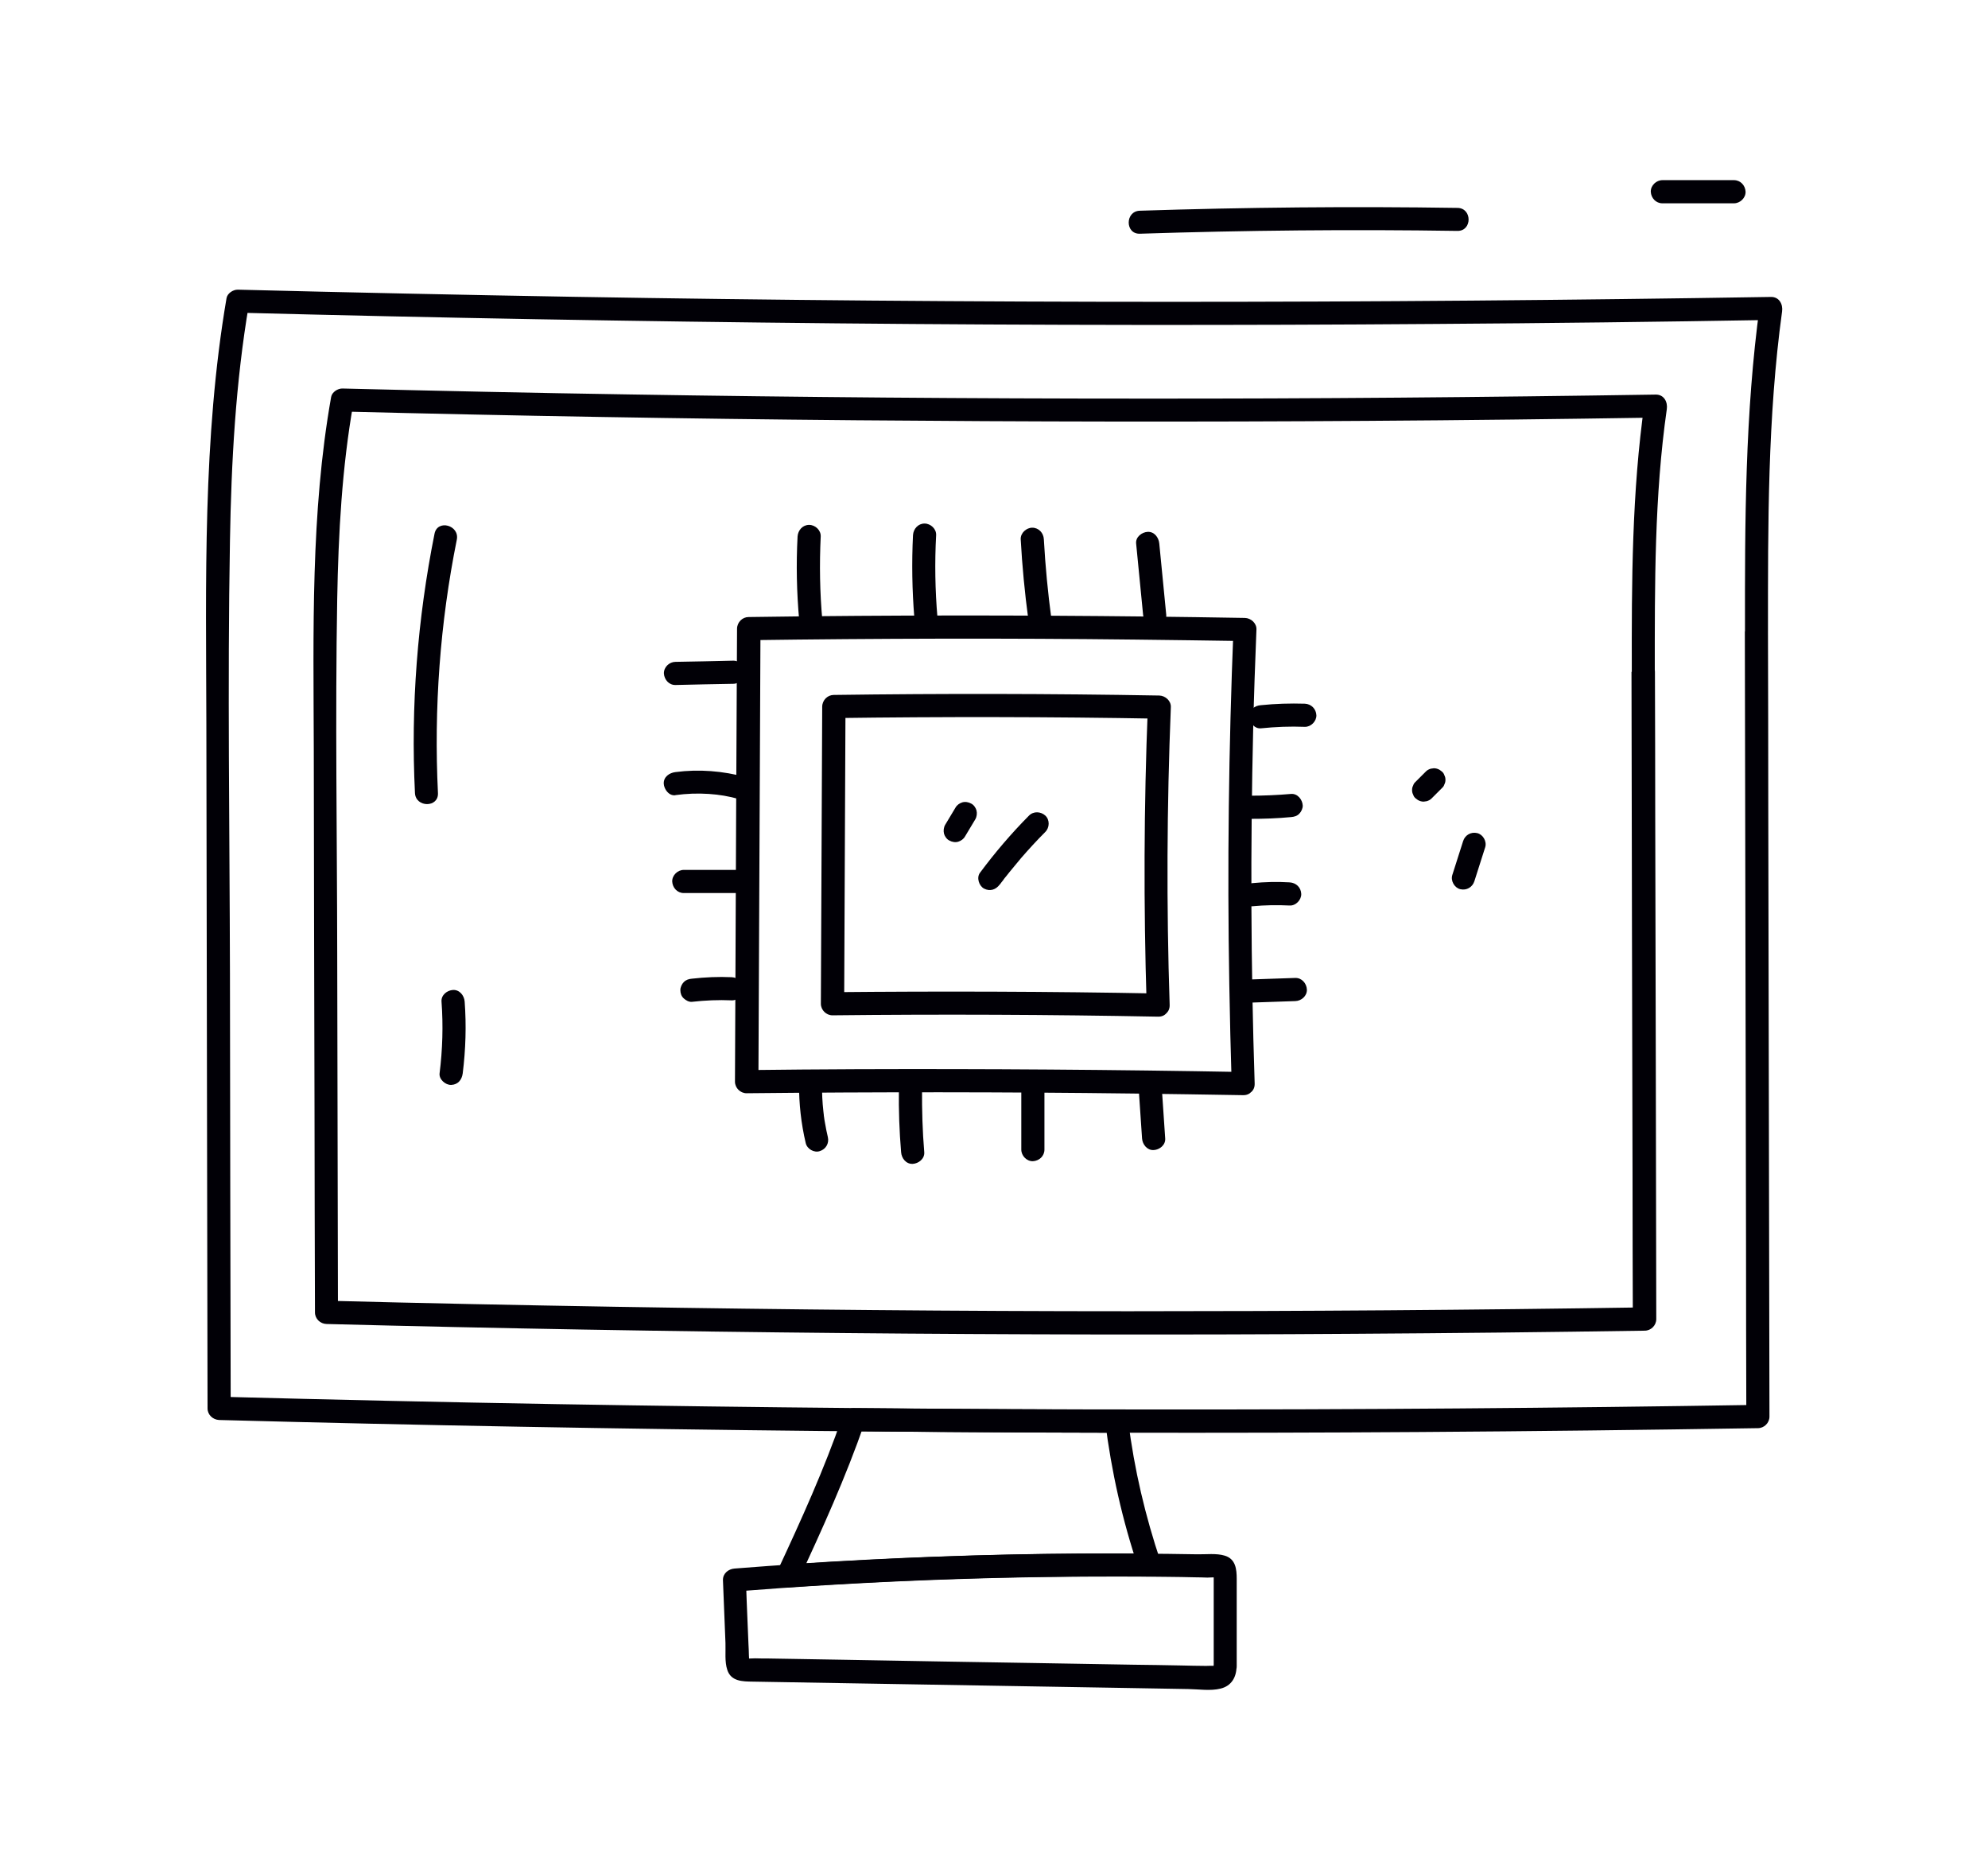 <?xml version="1.0" encoding="UTF-8"?>
<svg id="a" data-name="レイヤー 1" xmlns="http://www.w3.org/2000/svg" width="134" height="126" xmlns:xlink="http://www.w3.org/1999/xlink" viewBox="0 0 134 126">
  <defs>
    <style>
      .f {
        clip-path: url(#b);
      }

      .g {
        fill: #010006;
      }

      .h {
        fill: none;
      }
    </style>
  </defs>
  <g>
    <path class="g" d="m78.07,66.95c-7.32-.14-14.63-.16-21.95-.09l.78.78c.03-6.68.06-13.35.09-20.03l-.78.78c7.31-.1,14.63-.09,21.94.04l-.78-.78c-.27,6.69-.29,13.38-.08,20.07.03,1,1.58,1,1.55,0-.22-6.69-.19-13.38.08-20.07.02-.42-.37-.77-.78-.78-7.31-.13-14.62-.14-21.94-.04-.42,0-.77.35-.78.78-.03,6.68-.06,13.35-.09,20.03,0,.42.36.78.78.78,7.32-.08,14.64-.05,21.95.09,1,.02,1-1.53,0-1.55Z"/>
    <path class="g" d="m53.76,36.15c-.1,1.89-.06,3.77.11,5.65.04.42.33.78.78.78.39,0,.81-.36.78-.78-.17-1.88-.2-3.77-.11-5.65.02-.42-.37-.78-.78-.78-.44,0-.75.36-.78.78h0Z"/>
    <path class="g" d="m61.54,36.06c-.09,1.85-.06,3.71.09,5.56.04.42.33.78.78.78.39,0,.81-.36.78-.78-.16-1.85-.19-3.71-.09-5.56.02-.42-.37-.78-.78-.78-.44,0-.75.36-.78.78h0Z"/>
    <path class="g" d="m68.8,36.34c.1,1.8.27,3.59.51,5.37.06.42.32.78.78.78.38,0,.83-.36.78-.78-.24-1.78-.41-3.57-.51-5.37-.02-.42-.34-.78-.78-.78-.4,0-.8.36-.78.78h0Z"/>
    <path class="g" d="m76.58,36.62c.16,1.6.31,3.2.47,4.81.04.4.33.8.78.78.39-.02.82-.34.78-.78-.16-1.6-.31-3.2-.47-4.81-.04-.4-.33-.8-.78-.78-.39.02-.82.34-.78.78h0Z"/>
    <path class="g" d="m45.53,46.16c1.3-.03,2.59-.06,3.89-.08.41,0,.79-.35.78-.78-.02-.41-.34-.79-.78-.78-1.3.03-2.59.06-3.89.08-.41,0-.79.35-.78.78.02.41.34.79.78.78h0Z"/>
    <path class="g" d="m45.53,53.58c.74-.1,1.49-.13,2.24-.08.73.05,1.33.15,2.09.36.39.11.86-.13.95-.54.09-.41-.12-.84-.54-.95-1.54-.42-3.16-.55-4.75-.34-.4.05-.8.32-.78.78.02.37.34.83.78.78h0Z"/>
    <path class="g" d="m46.64,67.51c.89-.1,1.79-.14,2.68-.1.41.02.79-.37.78-.78-.02-.43-.34-.76-.78-.78-.9-.04-1.79,0-2.68.1-.21.02-.39.07-.55.23-.13.13-.24.36-.23.55,0,.2.07.41.23.55.14.13.35.25.55.23h0Z"/>
    <path class="g" d="m46.09,60.18h3.98c.41,0,.79-.36.78-.78-.02-.42-.34-.78-.78-.78h-3.98c-.41,0-.79.36-.78.78.02.42.34.78.78.78h0Z"/>
    <path class="g" d="m53.86,73.02c-.01,1.35.14,2.7.45,4.01.09.4.57.67.95.54.41-.13.64-.53.54-.95-.07-.31-.14-.62-.19-.94-.03-.15-.05-.29-.07-.44-.03-.19,0,.09-.01-.09-.01-.09-.02-.17-.03-.26-.07-.62-.1-1.25-.09-1.88,0-.41-.36-.79-.78-.78-.42.02-.77.34-.78.78h0Z"/>
    <path class="g" d="m60.59,73.39c-.02,1.42.03,2.85.15,4.26.03.4.33.8.78.78.39-.02.81-.34.78-.78-.12-1.42-.16-2.84-.15-4.26,0-.41-.36-.79-.78-.78-.42.02-.77.34-.78.78h0Z"/>
    <path class="g" d="m68.84,73.39v4.08c0,.41.36.79.78.78.42-.02.78-.34.78-.78v-4.08c0-.41-.36-.79-.78-.78-.42.02-.78.34-.78.78h0Z"/>
    <path class="g" d="m76.78,73.76c.07.99.13,1.98.2,2.96.03.4.34.8.78.78.4-.02.81-.34.78-.78-.07-.99-.13-1.98-.2-2.96-.03-.4-.34-.8-.78-.78-.4.02-.81.34-.78.78h0Z"/>
    <path class="g" d="m83.79,67.58c1.17-.04,2.35-.08,3.52-.12.41-.01.8-.35.78-.78-.02-.41-.34-.79-.78-.78-1.17.04-2.35.08-3.52.12-.41.01-.8.35-.78.78.02.41.34.79.78.78h0Z"/>
    <path class="g" d="m84.43,61.07c.83-.08,1.67-.09,2.5-.05.41.02.79-.37.78-.78-.02-.44-.34-.75-.78-.78-.83-.05-1.67-.03-2.5.05-.21.02-.39.07-.55.23-.13.13-.24.36-.23.55.02.39.34.82.78.78h0Z"/>
    <path class="g" d="m84.25,55.18c.93,0,1.85-.03,2.78-.12.21-.02.4-.07.55-.23.13-.13.24-.36.23-.55-.02-.39-.34-.81-.78-.78-.92.08-1.85.12-2.78.12-.41,0-.79.36-.78.78.02.42.34.77.78.78h0Z"/>
    <path class="g" d="m84.99,49.08c.98-.1,1.97-.14,2.96-.1.41.01.79-.37.78-.78-.02-.43-.34-.76-.78-.78-.99-.03-1.98,0-2.96.1-.21.02-.39.07-.55.23-.13.13-.24.36-.23.55.02.38.34.82.78.78h0Z"/>
    <path class="g" d="m117.61,42.54c.03,13.73.05,27.47.08,41.2,0,3.9.01,7.81.02,11.71l.78-.78c-13.5.22-27.01.32-40.51.31-13.49,0-26.99-.13-40.48-.36-7.58-.13-15.16-.3-22.73-.5l.78.78c-.02-9.77-.04-19.54-.05-29.31-.02-9.7-.17-19.41,0-29.11.09-5.35.38-10.7,1.28-15.98-.25.19-.5.38-.75.57,13.46.35,26.91.59,40.37.72,13.46.13,26.92.14,40.38.04,7.53-.05,15.06-.14,22.59-.27-.25-.33-.5-.65-.75-.98-1,7.28-1.01,14.62-1,21.95,0,1,1.55,1,1.55,0,0-7.18-.03-14.41.95-21.54.07-.48-.19-.99-.75-.98-13.46.22-26.92.33-40.38.33-13.46,0-26.92-.11-40.38-.34-7.53-.13-15.06-.29-22.59-.48-.31,0-.69.24-.75.57-1.62,9.48-1.38,19.13-1.36,28.71.02,9.84.03,19.68.05,29.52.01,5.53.02,11.06.03,16.59,0,.43.36.76.78.78,13.48.36,26.97.6,40.46.74,13.5.13,27,.16,40.5.07,7.59-.05,15.17-.14,22.76-.26.42,0,.78-.35.78-.78-.03-13.73-.05-27.47-.08-41.2,0-3.9-.01-7.81-.02-11.71,0-1-1.55-1-1.55,0Z"/>
    <path class="g" d="m109.97,45.27c.02,11.32.04,22.64.07,33.96,0,3.22.01,6.43.02,9.65l.78-.78c-11.58.18-23.17.26-34.75.26-11.52,0-23.05-.11-34.57-.3-6.51-.11-13.02-.24-19.52-.41l.78.78c-.02-8.07-.03-16.14-.05-24.21-.01-7.95-.14-15.92,0-23.87.08-4.42.32-8.84,1.09-13.19-.25.19-.5.38-.75.57,11.53.29,23.06.49,34.59.59,11.53.1,23.06.12,34.59.04,6.45-.04,12.9-.12,19.35-.22l-.75-.98c-.86,6.01-.87,12.07-.86,18.12,0,1,1.55,1,1.55,0,0-5.91-.03-11.85.81-17.71.07-.48-.19-.99-.75-.98-11.53.18-23.06.28-34.59.27-11.53,0-23.06-.09-34.59-.28-6.45-.1-12.9-.24-19.35-.4-.31,0-.69.24-.75.57-1.39,7.84-1.19,15.83-1.17,23.76.01,8.1.03,16.2.05,24.3,0,4.54.02,9.09.03,13.63,0,.43.36.77.78.78,11.58.3,23.16.5,34.75.61,11.52.11,23.05.13,34.57.05,6.51-.04,13.02-.11,19.53-.21.42,0,.78-.35.78-.78-.02-11.32-.04-22.64-.07-33.96,0-3.22-.01-6.43-.02-9.65,0-1-1.55-1-1.55,0Z"/>
    <path class="g" d="m77.48,104.69c-6.33-.05-12.66.09-18.98.41-1.8.09-3.6.2-5.4.32.22.39.45.78.67,1.17,1.64-3.51,3.24-7.05,4.51-10.71l-.75.57c5.91.05,11.82.09,17.74.1l-.78-.78c.42,3.37,1.16,6.68,2.25,9.9.32.94,1.82.54,1.5-.41-1.04-3.08-1.79-6.26-2.19-9.49-.05-.42-.31-.78-.78-.78-5.91-.01-11.82-.04-17.74-.1-.36,0-.64.25-.75.57-1.22,3.54-2.77,6.95-4.35,10.34-.23.49.03,1.21.67,1.17,6.32-.43,12.64-.68,18.97-.73,1.8-.02,3.61-.02,5.41,0,1,0,1-1.54,0-1.55Z"/>
    <path class="g" d="m81.8,112.27c0,.17-.01.13.09.03.13-.13.07-.02-.04-.04-.18-.02-.38,0-.56,0-.57,0-1.14-.02-1.72-.03-1.06-.02-2.12-.04-3.18-.05-2.15-.04-4.29-.07-6.44-.11-4.29-.07-8.58-.14-12.87-.22-1.17-.02-2.35-.04-3.52-.06-.6-.01-1.2-.02-1.8-.03-.29,0-.57,0-.86-.01-.13,0-.61.04-.69-.02.09.09.19.19.28.28.05.09,0-.08,0-.12,0-.11,0-.23-.01-.34,0-.25-.02-.51-.03-.76-.02-.48-.04-.96-.06-1.44-.04-.96-.08-1.92-.11-2.88l-.78.78c8.59-.68,17.21-1.02,25.83-1.01,1.14,0,2.28,0,3.42.02.59,0,1.18.02,1.78.03.28,0,.56.01.85.02.15,0,.6-.05.71.03-.09-.09-.19-.19-.28-.28,0-.12,0-.13,0-.04,0,.05,0,.09,0,.14,0,.14,0,.28,0,.42,0,.28,0,.56,0,.84,0,.53,0,1.06,0,1.59,0,1.09,0,2.18,0,3.27,0,1,1.55,1,1.55,0,0-1.34,0-2.68,0-4.03,0-.62,0-1.23,0-1.85,0-.66-.07-1.35-.81-1.57-.56-.17-1.26-.08-1.84-.09-.68-.01-1.35-.02-2.03-.03-1.31-.01-2.62-.02-3.94-.02-5.39,0-10.77.14-16.15.42-3.03.15-6.05.35-9.08.59-.41.03-.79.33-.78.78.06,1.41.11,2.82.17,4.24.02.57-.06,1.26.12,1.8.25.79,1.03.79,1.72.8,2.75.05,5.49.09,8.24.14l16.48.28c1.54.03,3.09.05,4.63.08.7.01,1.5.14,2.18-.03.74-.18,1.07-.77,1.08-1.49.02-1-1.54-1-1.55,0Z"/>
    <path class="g" d="m83.81,72.24c-8.69-.16-17.39-.22-26.09-.19-2.46.01-4.92.03-7.38.06l.78.78c.04-7.95.07-15.89.11-23.84.01-2.23.02-4.46.03-6.69l-.78.78c8.69-.12,17.38-.14,26.07-.04,2.46.03,4.92.06,7.37.1l-.78-.78c-.32,7.96-.42,15.93-.28,23.9.04,2.24.09,4.47.16,6.7.03,1,1.58,1,1.55,0-.26-7.96-.29-15.93-.1-23.9.05-2.23.13-4.47.22-6.7.02-.42-.37-.77-.78-.78-8.69-.15-17.38-.2-26.07-.14-2.46.02-4.92.04-7.38.08-.42,0-.77.35-.78.78-.04,7.95-.08,15.89-.11,23.84-.01,2.23-.02,4.46-.03,6.69,0,.42.36.78.78.78,8.7-.09,17.39-.09,26.09.02,2.46.03,4.92.07,7.38.11,1,.02,1-1.53,0-1.55Z"/>
    <path class="g" d="m29.29,35.96c-1.15,5.75-1.61,11.63-1.32,17.48.05.99,1.6,1,1.55,0-.28-5.72.14-11.46,1.27-17.07.2-.98-1.3-1.39-1.5-.41h0Z"/>
    <path class="g" d="m29.76,67.49c.12,1.62.07,3.24-.13,4.84-.05.4.39.79.78.78.46-.02.72-.34.78-.78.2-1.61.25-3.23.13-4.84-.03-.4-.34-.8-.78-.78-.4.02-.81.34-.78.78h0Z"/>
    <path class="g" d="m76.83,15.75c7.13-.23,14.27-.3,21.41-.19,1,.01,1-1.54,0-1.55-7.14-.11-14.28-.04-21.41.19-1,.03-1,1.58,0,1.55h0Z"/>
    <path class="g" d="m112.05,13.7h4.83c.41,0,.79-.36.78-.78-.02-.42-.34-.78-.78-.78h-4.83c-.41,0-.79.36-.78.78.02.42.34.78.78.78h0Z"/>
    <path class="g" d="m96.51,53.79l.69-.69c.08-.07.13-.15.16-.25.05-.09.07-.19.07-.3,0-.11-.02-.21-.07-.3-.03-.1-.08-.18-.16-.25l-.16-.12c-.12-.07-.25-.11-.39-.11l-.21.03c-.13.04-.25.1-.34.2-.23.23-.46.46-.69.69-.08.07-.13.15-.16.25-.05.09-.07.19-.07.3,0,.11.02.21.07.3.03.1.08.18.16.25.05.04.1.08.16.12.12.07.25.11.39.11l.21-.03c.13-.04.25-.1.34-.2h0Z"/>
    <path class="g" d="m99.38,59.38c.24-.76.49-1.53.73-2.29.12-.39-.15-.86-.54-.95-.42-.1-.82.13-.95.54-.24.76-.49,1.53-.73,2.29-.12.39.15.86.54.95.42.1.82-.13.95-.54h0Z"/>
    <path class="g" d="m65.05,56.36c.23-.38.46-.77.69-1.15.1-.17.13-.4.08-.6-.05-.18-.19-.38-.36-.46-.18-.1-.4-.14-.6-.08-.19.06-.36.18-.46.36-.23.38-.46.77-.69,1.15-.1.17-.13.4-.08.6.05.18.19.38.36.46.18.1.4.14.6.08.19-.06.36-.18.46-.36h0Z"/>
    <path class="g" d="m67.39,59.61c.06-.08.12-.17.19-.25.03-.04.06-.07.08-.11,0-.01.1-.12.04-.06-.06.08.06-.07.07-.08.03-.04.06-.07.09-.11.06-.08.13-.16.19-.24.25-.31.51-.62.77-.93.53-.61,1.07-1.2,1.64-1.77.29-.29.31-.81,0-1.1-.31-.28-.79-.31-1.1,0-1.2,1.21-2.3,2.5-3.31,3.86-.24.33-.06.88.28,1.06.41.21.8.07,1.06-.28h0Z"/>
  </g>
</svg>